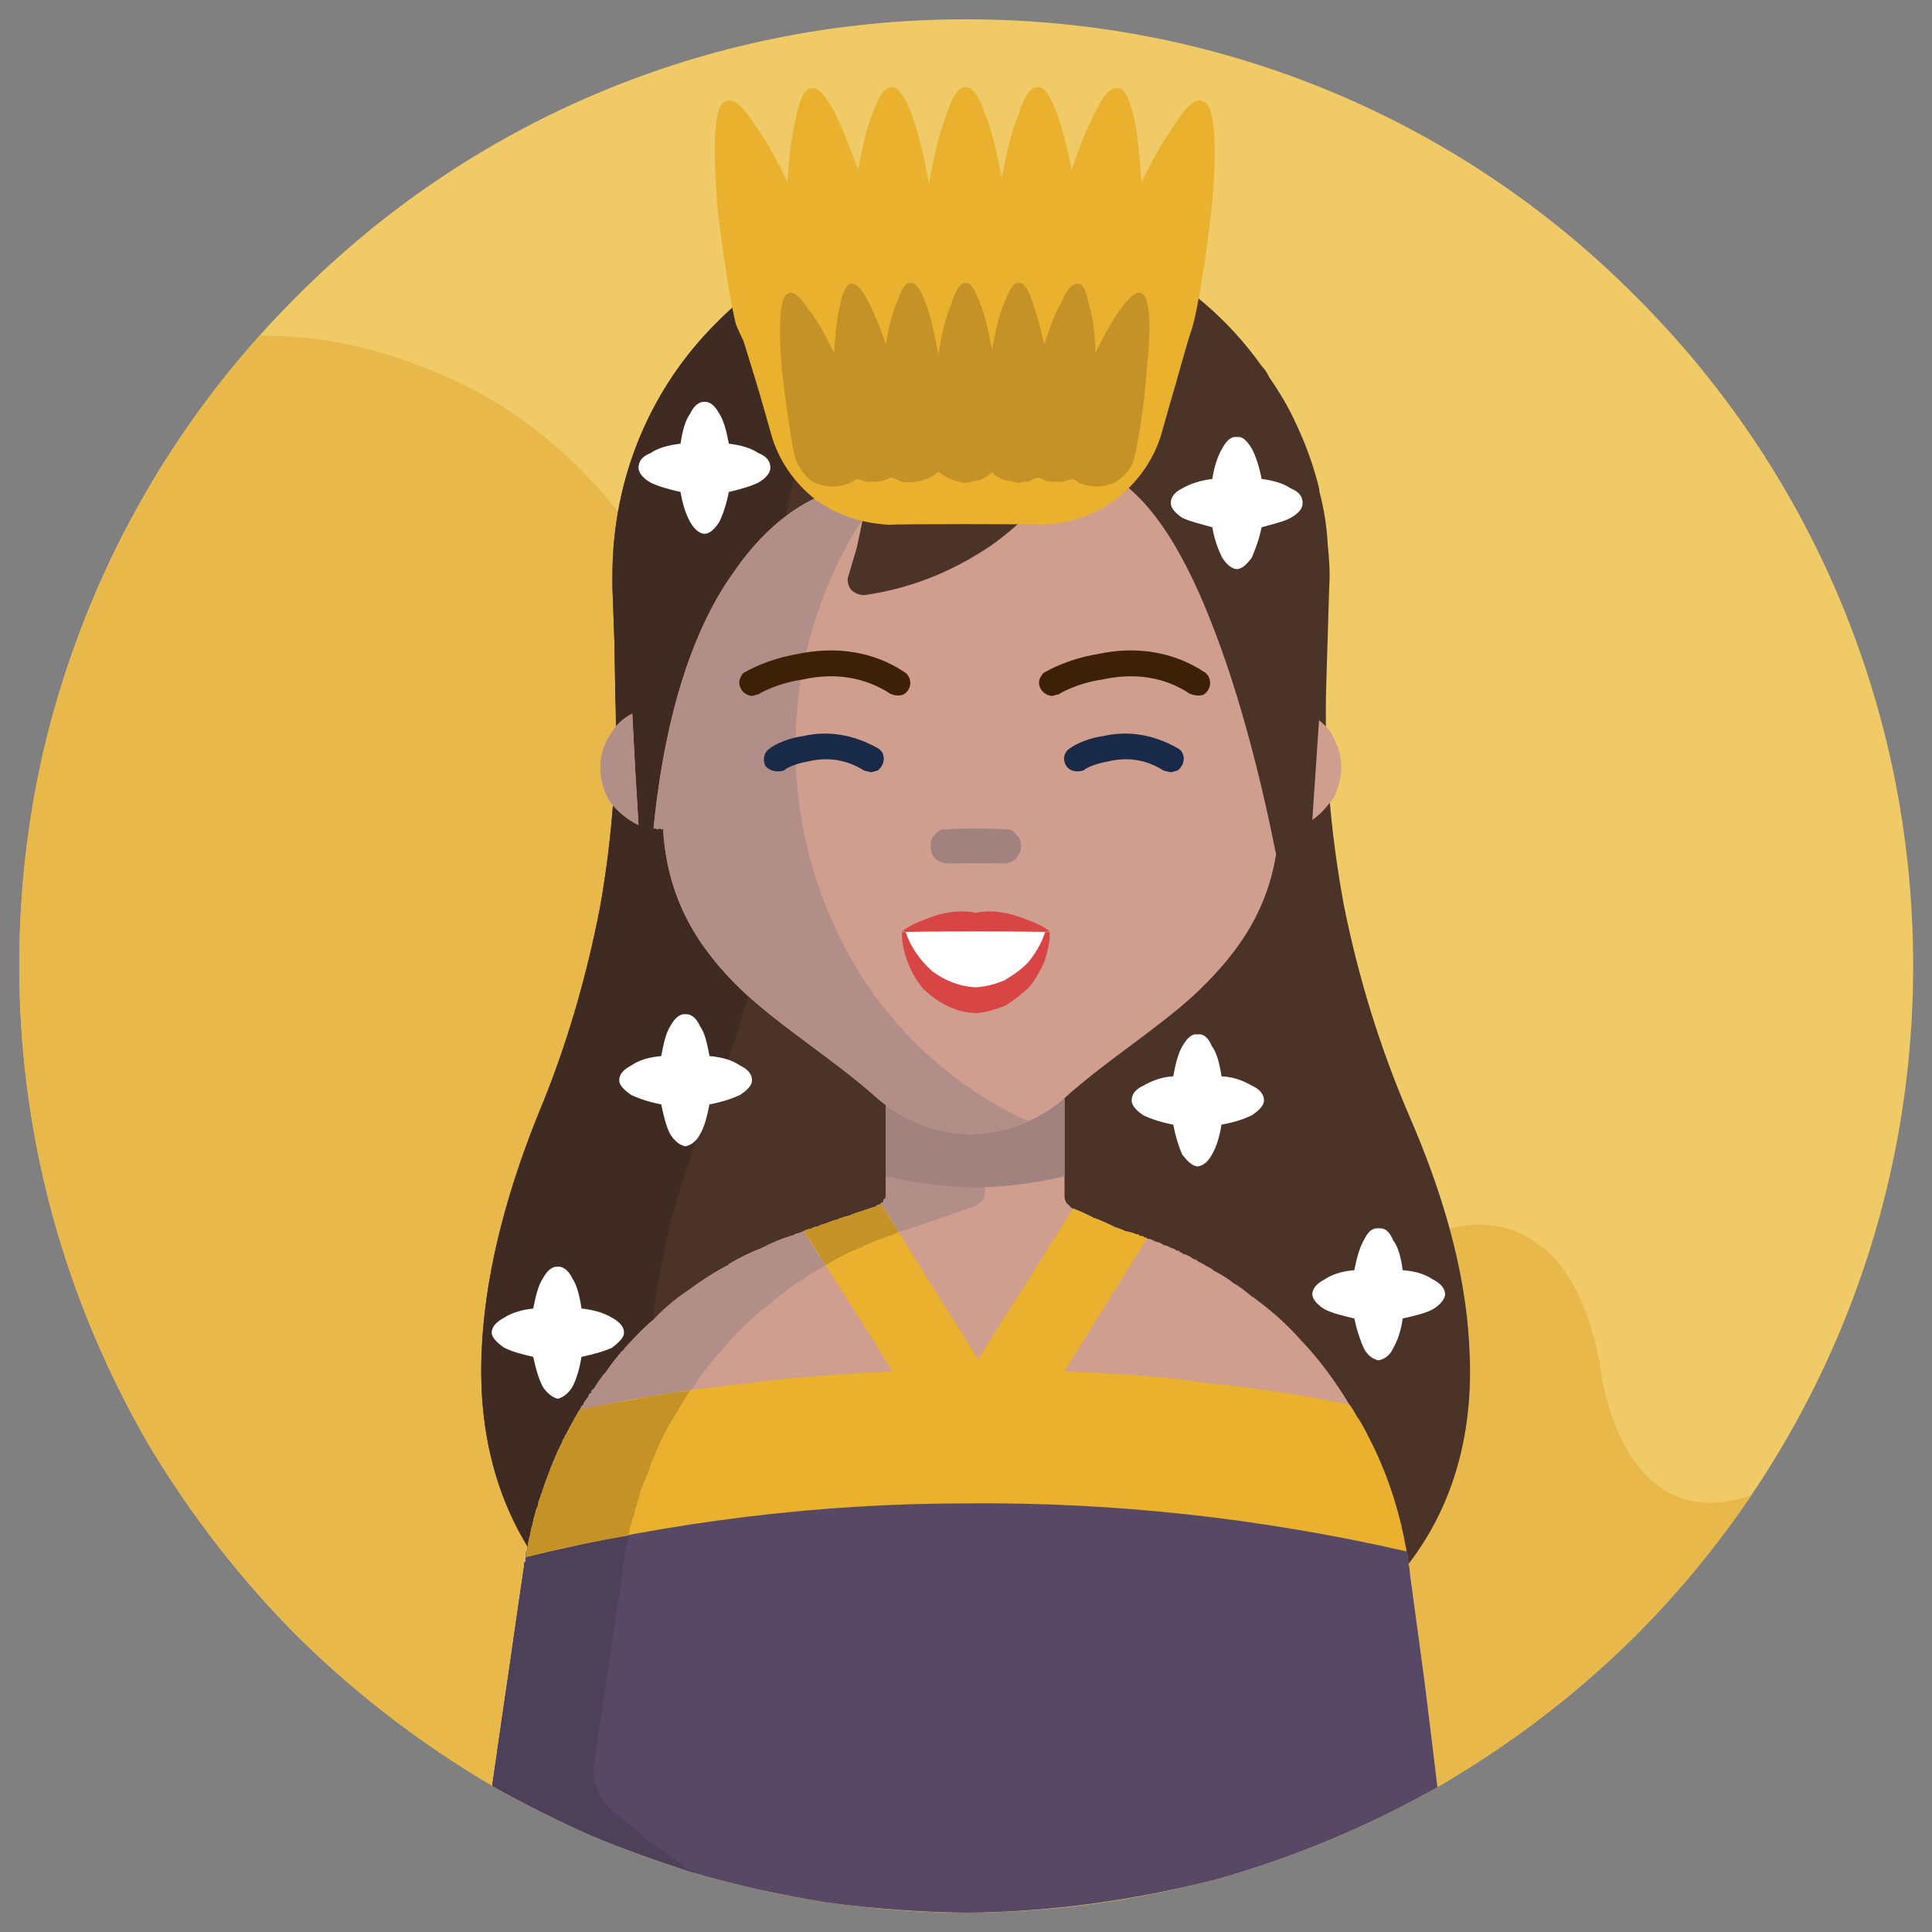 <svg xmlns="http://www.w3.org/2000/svg" version="1.1" xmlns:xlink="http://www.w3.org/1999/xlink" width="100%" height="100%" id="svgWorkerArea" viewBox="0 0 400 400" xmlns:artdraw="https://artdraw.muisca.co" style="background: white;"><rect x="0" y="0" width="400" height="400" fill="#808080" stroke="none"/><defs id="defsdoc"><pattern id="patternBool" x="0" y="0" width="10" height="10" patternUnits="userSpaceOnUse" patternTransform="rotate(35)"><circle cx="5" cy="5" r="4" style="stroke: none;fill: #ff000070;"></circle></pattern></defs><g id="fileImp-500735812" class="cosito"><path id="pathImp-515595012" class="grouped" style="fill:#efca66" d="M396.1 200C396.1 253.967 374.2 302.967 338.7 338.593 303.2 373.867 254.2 395.867 200 396 145.9 395.867 96.9 373.867 61.4 338.593 25.9 302.967 4 253.967 4 200 4 145.767 25.9 96.767 61.4 61.407 96.9 25.667 145.9 3.967 200 4 254.2 3.967 303.2 25.667 338.7 61.407 374.2 96.767 396.1 145.767 396.1 200 396.1 199.867 396.1 199.867 396.1 200"></path><path id="pathImp-528661655" class="grouped" style="fill:#e8b94a" d="M362.6 309.569C345.9 334.267 323.7 354.867 297.6 370.023 283.2 378.167 267.7 384.667 251.4 389.207 234.9 393.367 217.8 395.867 200 396 190.2 395.867 180.7 395.167 171.2 393.891 161.8 392.367 152.5 390.367 143.7 387.762 143.7 387.767 143.8 387.767 143.8 387.904 143.8 387.767 143.7 387.767 143.7 387.762 136.3 385.367 129.2 382.867 122.2 379.926 115.3 376.867 108.4 373.367 101.9 369.747 72.7 352.667 48.3 328.367 30.9 299.364 13.9 270.167 4 236.167 4 200 4 174.767 8.5 150.967 17.3 128.989 25.9 106.767 38.3 86.767 53.7 69.561 62.2 69.267 74.4 70.767 87.5 75.97 100.9 80.967 115.2 89.967 127.9 105.836 130.9 109.267 133.7 113.267 136.5 117.811 139.4 121.967 141.9 126.767 144.4 132.112 144.4 131.967 144.4 131.967 144.4 132.116 144.4 131.967 144.4 131.967 144.4 132.12 145 133.267 145.8 134.467 146.3 135.951 146.9 136.967 147.4 138.267 148 139.937 148 139.767 154.9 153.767 154.9 154.001 154.9 153.767 161.8 167.967 161.8 168.066 161.8 167.967 165.5 175.767 165.5 175.921 165.5 175.767 169.4 183.667 169.4 183.776 169.4 183.667 174.3 193.267 174.3 193.404 174.3 193.267 178.9 202.867 178.9 203.032 178.9 202.867 178.9 202.867 178.9 203.055 178.9 202.867 178.9 202.867 178.9 203.078 178.9 202.867 192.9 210.467 192.9 210.604 192.9 210.467 206.8 217.867 206.8 218.13 206.8 217.867 211.9 220.767 211.9 220.89 211.9 220.767 217 223.367 217 223.65 217 223.367 218.7 224.367 218.7 224.535 218.7 224.367 220.4 225.267 220.4 225.419 220.4 225.267 220.9 225.667 220.9 225.805 220.9 225.667 221.7 225.967 221.7 226.192 221.7 225.967 233.2 232.267 233.2 232.363 233.2 232.267 244.5 238.367 244.5 238.534 244.5 238.367 246.9 239.667 246.9 239.805 246.9 239.667 249.3 240.867 249.3 241.076 249.3 240.867 265.4 249.767 265.4 249.8 265.4 249.767 281.6 258.367 281.6 258.524 281.6 258.367 283.4 259.367 283.4 259.573 283.4 259.367 285.4 260.367 285.4 260.622 285.4 260.367 285.9 260.367 286.4 259.961 287.4 259.267 288.4 258.767 289.2 258.364 290.6 257.467 292.2 256.767 294.1 256.171 295.9 255.367 297.9 254.667 300.1 254.352 305.7 252.867 312.2 253.167 317.7 257.081 323.4 260.667 328.4 268.167 331.1 281.654 331.1 281.367 331.9 290.967 336.4 299.364 340.9 307.367 348.7 314.367 362.6 309.569 362.6 309.367 362.6 309.367 362.6 309.569"></path><path id="pathImp-742408958" class="grouped" style="fill:#4c3328" d="M291.9 231.329C285.7 216.967 281.2 202.267 278.2 187.253 275.4 171.967 274.1 156.467 274.6 141.27 274.6 141.167 274.9 131.267 274.9 131.447 274.9 131.267 275.2 121.467 275.2 121.623 275.4 118.467 275.2 115.667 274.9 112.833 274.7 108.967 274.1 105.267 273.2 101.916 273.1 100.967 272.9 100.267 272.7 99.542 271.6 95.467 270.2 91.767 268.6 88.306 266.9 84.467 264.9 81.167 262.7 77.993 262.4 77.167 261.7 76.267 261.2 75.764 254.4 66.167 245.5 58.667 235.4 53.391 225 47.767 213.4 44.767 201 44.984 180.4 44.767 161.8 53.167 148.4 66.78 134.9 80.167 126.8 98.667 126.8 119.19 126.8 119.467 126.8 119.767 126.8 120.403 126.8 120.667 126.8 121.167 126.8 121.623 126.8 121.467 127.2 132.667 127.2 132.729 127.2 132.667 127.4 143.767 127.4 143.835 127.9 158.467 126.8 173.467 124.2 188.015 121.4 202.367 117.3 216.667 111.5 230.529 105.9 244.367 100.7 261.367 99.8 278.327 98.8 294.967 102.2 311.967 113.4 326.19 113.4 325.967 289.7 325.967 289.7 326.19 301.6 312.167 305.2 295.367 304.2 278.806 303.4 261.867 297.9 245.167 291.9 231.329 291.9 231.167 291.9 231.167 291.9 231.329"></path><path id="pathImp-890651329" class="grouped" style="fill:#402b23" d="M161.7 119.19C161.7 119.467 161.7 119.767 161.7 120.403 161.7 120.667 161.7 121.167 161.8 121.623 161.8 121.467 162 132.667 162 132.729 162 132.667 162.4 143.767 162.4 143.835 162.9 158.467 161.8 173.467 159 188.015 156.4 202.367 152.3 216.667 146.4 230.529 140.8 244.367 135.7 261.367 134.8 278.327 133.9 294.967 137 311.967 148.4 326.19 148.4 325.967 113.4 325.967 113.4 326.19 102.2 311.967 98.8 294.967 99.8 278.327 100.7 261.367 105.9 244.367 111.5 230.529 117.3 216.667 121.4 202.367 124.2 188.015 126.8 173.467 127.9 158.467 127.4 143.835 127.4 143.767 127.2 132.667 127.2 132.729 127.2 132.667 126.8 121.467 126.8 121.623 126.8 121.167 126.8 120.667 126.8 120.403 126.8 119.767 126.8 119.467 126.8 119.19 126.8 98.667 134.9 80.167 148.4 66.78 161.8 53.167 180.4 44.767 201 44.984 204 44.767 207 45.067 209.9 45.511 212.8 45.667 215.7 46.167 218.5 47.06 202.2 50.767 187.9 60.167 177.9 73.012 167.7 85.667 161.7 101.667 161.7 119.19 161.7 118.967 161.7 118.967 161.7 119.19"></path><path id="pathImp-762309264" class="grouped" style="fill:#cf9e8f" d="M200 396C190.2 395.867 180.7 395.167 171.2 393.891 161.8 392.367 152.5 390.367 143.7 387.762 143.7 387.767 143.8 387.767 143.8 387.904 143.8 387.767 143.7 387.767 143.7 387.762 136.3 385.367 129.2 382.867 122.2 379.926 115.3 376.867 108.4 373.367 101.9 369.747 101.9 369.667 105.2 346.867 105.2 347.019 105.2 346.867 108.5 324.167 108.5 324.292 108.5 324.167 108.5 323.867 108.5 324.011 108.5 323.867 108.5 323.667 108.5 323.725 108.8 323.367 108.8 323.267 108.8 323.162 108.8 322.867 108.8 322.667 108.9 322.6 108.9 322.367 108.9 322.367 108.9 322.484 108.9 322.367 108.9 322.267 108.9 322.362 108.9 322.167 108.9 321.867 108.9 321.835 108.9 321.467 108.9 321.367 108.9 321.313 108.9 321.167 109.2 320.967 109.2 321.13 109.2 320.967 109.2 320.867 109.2 320.946 109.2 320.867 109.2 320.867 109.2 320.908 109.2 320.867 109.2 320.867 109.2 320.869 109.2 320.667 109.2 320.667 109.2 320.842 109.2 320.667 109.2 320.667 109.2 320.816 109.2 320.667 109.2 320.367 109.2 320.528 109.3 320.267 109.3 320.167 109.3 320.234 109.3 319.967 109.3 319.967 109.3 320.039 109.3 319.867 109.3 319.767 109.3 319.843 109.3 319.767 109.4 319.367 109.4 319.575 109.4 319.367 109.4 319.267 109.4 319.307 109.4 319.167 109.4 319.167 109.4 319.212 109.4 319.167 109.5 318.867 109.5 319.116 109.5 318.867 109.5 318.867 109.5 318.986 109.5 318.867 109.5 318.767 109.5 318.856 109.5 318.767 109.5 318.767 109.5 318.802 109.5 318.767 109.5 318.467 109.5 318.749 109.5 318.467 109.7 317.967 109.7 318.201 109.7 317.867 109.8 317.667 109.8 317.654 109.8 317.467 109.9 316.967 109.9 317.16 109.9 316.967 110 316.367 110 316.666 110 316.367 110 316.367 110 316.559 110 316.367 110 316.367 110 316.452 110.2 315.867 110.2 315.767 110.3 315.487 110.3 315.367 110.3 315.367 110.3 315.479 110.3 315.367 110.4 314.867 110.4 315.044 110.4 314.867 110.5 314.467 110.5 314.614 110.5 314.467 110.7 313.967 110.7 314.188 110.7 313.867 110.7 313.767 110.7 313.757 110.7 313.667 110.9 313.367 110.9 313.538 110.9 313.367 110.9 313.267 110.9 313.32 110.9 312.867 110.9 312.667 111 312.537 111.3 312.167 111.3 311.867 111.4 311.765 111.4 311.267 111.4 310.967 111.5 310.778 111.8 310.367 111.9 309.867 111.9 309.798 111.9 309.667 111.9 309.367 111.9 309.446 111.9 309.367 112.2 308.867 112.2 309.101 112.2 308.867 112.2 308.867 112.3 308.922 112.3 308.767 112.3 308.667 112.3 308.749 112.3 308.667 112.4 308.367 112.4 308.576 112.4 308.367 112.4 308.367 112.4 308.397 112.5 307.867 112.7 307.667 112.8 307.363 112.9 306.867 113 306.467 113.2 306.329 113.4 305.467 113.7 304.867 113.9 304.277 113.9 303.867 114 303.867 114 303.719 114.3 303.367 114.4 303.167 114.4 303.167 114.4 302.967 114.4 302.767 114.4 302.918 114.4 302.767 114.7 302.467 114.7 302.67 114.7 302.467 114.7 302.467 114.7 302.624 114.7 302.467 114.7 302.467 114.7 302.578 114.7 302.367 114.7 302.367 114.7 302.451 114.8 302.267 114.8 302.267 114.8 302.325 114.8 302.267 114.9 301.867 114.9 302.085 114.9 301.867 114.9 301.767 114.9 301.85 114.9 301.767 114.9 301.767 114.9 301.839 114.9 301.767 114.9 301.767 114.9 301.827 114.9 301.767 114.9 301.767 114.9 301.781 114.9 301.467 114.9 301.467 114.9 301.736 114.9 301.467 114.9 301.367 115.2 301.507 115.2 301.367 115.2 301.267 115.2 301.284 115.3 300.967 115.3 300.867 115.3 301.055 115.3 300.867 115.4 300.867 115.4 300.832 115.4 300.467 115.5 300.367 115.5 300.419 115.5 300.267 115.5 300.267 115.5 300.388 115.7 300.167 115.7 300.167 115.7 300.216 115.7 299.967 115.7 299.967 115.8 300.043 115.8 299.867 115.8 299.867 115.8 299.975 115.8 299.867 115.8 299.767 115.8 299.906 115.8 299.767 115.9 299.667 115.9 299.71 115.9 299.667 116 299.367 116 299.515 116 299.267 116 299.267 116.2 299.232 116.2 298.867 116.2 298.867 116.4 298.953 116.4 298.767 116.4 298.467 116.4 298.673 116.4 298.367 116.5 298.367 116.5 298.317 116.5 297.967 116.7 297.867 116.7 297.961 116.7 297.867 116.9 297.667 116.9 297.869 116.9 297.667 116.9 297.667 116.9 297.777 116.9 297.667 116.9 297.467 116.9 297.712 116.9 297.467 116.9 297.467 116.9 297.647 116.9 297.367 116.9 297.367 116.9 297.479 117 297.267 117 297.167 117 297.253 117 296.967 117.3 296.967 117.3 297.027 117.4 296.667 117.4 296.267 117.8 296.07 117.8 295.867 117.8 295.867 117.8 295.967 117.8 295.867 117.8 295.767 117.9 295.863 117.9 295.767 117.9 295.767 117.9 295.829 117.9 295.767 117.9 295.767 117.9 295.794 117.9 295.767 117.9 295.467 117.9 295.726 117.9 295.467 117.9 295.467 117.9 295.664 117.9 295.467 117.9 295.367 117.9 295.595 117.9 295.367 117.9 295.367 117.9 295.526 117.9 295.367 117.9 295.367 118.2 295.385 118.2 295.167 118.2 295.167 118.2 295.243 118.2 294.967 118.2 294.967 118.2 295.22 118.2 294.967 118.2 294.967 118.2 295.197 118.2 294.967 118.2 294.967 118.2 295.174 118.2 294.967 118.3 294.967 118.3 295.151 118.3 294.967 118.3 294.867 118.3 295.067 118.3 294.867 118.3 294.767 118.3 294.983 118.4 294.767 118.4 294.667 118.5 294.684 118.5 294.367 118.5 294.367 118.7 294.385 118.7 294.167 118.8 293.967 118.8 294.046 118.9 293.767 118.9 293.767 119 293.712 119 293.667 119 293.367 119 293.631 119 293.367 119 293.367 119 293.551 119 293.367 119.2 293.367 119.2 293.478 119.2 293.367 119.2 293.367 119.2 293.406 119.4 292.867 119.7 292.367 120 291.928 120.3 291.367 120.4 290.967 120.8 290.833 120.9 290.367 120.9 290.367 121 290.286 121.2 289.867 121.3 289.867 121.4 289.746 121.5 289.367 121.7 289.367 121.8 289.225 121.9 288.767 122 288.467 122.4 288.414 122.4 287.967 122.5 287.767 122.9 287.61 123.7 286.367 124.4 285.167 125.4 284.131 126.4 282.667 127.4 281.367 128.4 280.252 128.5 279.867 128.8 279.767 128.9 279.709 129.5 278.867 130.2 278.267 130.7 277.736 131.8 276.467 132.8 275.367 133.9 274.568 134.3 273.967 134.7 273.667 135.2 273.339 137.4 270.967 139.9 268.867 142.5 267.142 145.2 265.167 147.9 263.367 150.9 261.84 150.9 261.767 150.9 261.767 150.9 261.832 150.9 261.667 150.9 261.667 150.9 261.743 150.9 261.667 151 261.667 151 261.648 153.2 260.367 155.4 259.267 157.7 258.395 159.9 257.267 162 256.367 164.4 255.699 164.4 255.467 165.4 255.267 165.4 255.328 165.4 255.267 166.4 254.867 166.4 254.957 166.4 254.867 166.4 254.867 166.4 254.957 166.4 254.867 167.2 254.467 167.2 254.719 167.2 254.467 167.9 254.267 167.9 254.482 167.9 254.267 167.9 254.267 167.9 254.482 167.9 254.267 167.9 254.267 167.9 254.474 167.9 254.267 167.9 254.267 167.9 254.474 167.9 254.267 169.4 253.767 169.4 253.938 169.4 253.767 170.9 253.267 170.9 253.402 170.9 253.267 173.3 252.367 173.3 252.591 173.3 252.367 175.7 251.667 175.7 251.779 175.7 251.667 178.5 250.667 178.5 250.788 178.5 250.667 181.4 249.767 181.4 249.796 181.4 249.767 181.4 249.767 181.4 249.792 181.5 249.467 181.7 249.467 181.7 249.697 181.7 249.467 181.8 249.367 181.8 249.639 181.8 249.367 181.9 249.367 181.9 249.582 182 249.367 182 249.367 182.2 249.459 182.2 249.367 182.2 249.367 182.2 249.449 182.2 249.367 182.2 249.367 182.2 249.444 182.2 249.367 182.2 249.367 182.2 249.417 182.2 249.367 182.2 249.167 182.2 249.391 182.2 249.167 182.4 249.167 182.4 249.349 182.4 249.167 182.4 249.167 182.4 249.306 182.4 249.167 182.4 248.967 182.4 249.161 182.5 248.967 182.5 248.867 182.5 249.107 182.5 248.867 182.5 248.867 182.5 249.046 182.8 248.867 182.8 248.867 182.9 248.878 182.9 248.667 182.9 248.667 182.9 248.801 182.9 248.667 182.9 248.667 182.9 248.724 182.9 248.367 183 248.267 183 248.303 183.3 248.167 183.3 247.967 183.3 248.096 183.3 247.867 183.4 247.867 183.4 247.992 183.4 247.867 183.4 247.767 183.4 247.881 183.4 247.667 183.4 247.667 183.4 247.655 183.4 247.367 183.4 247.367 183.4 247.422 183.4 247.267 183.4 247.267 183.4 247.306 183.4 247.167 183.4 247.167 183.4 247.185 183.4 247.167 183.4 247.167 183.4 247.177 183.4 246.867 183.4 246.867 183.4 247.062 183.4 246.867 183.4 246.867 183.4 246.947 183.4 246.867 183.4 217.867 183.4 218.13 183.4 217.867 220.4 217.867 220.4 218.13 220.4 217.867 220.4 247.267 220.4 247.43 220.4 247.867 220.4 248.367 220.8 249.053 221.2 249.367 221.5 249.867 222 250.164 222 249.867 222 250.167 222 250.187 222 250.167 222.2 250.167 222.2 250.21 222.2 250.167 226.4 251.967 226.4 252.181 226.4 251.967 230.9 253.967 230.9 254.153 230.9 253.967 233 254.867 233 254.899 233 254.867 235.3 255.367 235.3 255.646 235.5 255.467 235.7 255.467 235.8 255.815 235.9 255.767 236.2 255.867 236.3 255.99 236.5 255.867 236.7 255.867 236.9 256.224 237.3 256.167 237.4 256.267 237.5 256.465 238.2 256.467 238.7 256.767 239.3 257.096 239.9 257.167 240.4 257.367 240.9 257.767 241.4 257.867 241.8 257.967 242.4 258.353 242.7 258.367 243.3 258.667 243.7 258.969 243.9 258.867 244.2 258.867 244.3 259.287 244.5 259.267 244.8 259.367 244.9 259.612 245.8 259.767 246.4 260.167 247.2 260.729 247.3 260.667 247.5 260.667 247.7 260.951 247.8 260.867 247.9 260.867 248 261.174 248.5 261.367 249.3 261.767 249.8 262.137 250.3 262.367 250.9 262.667 251.4 263.134 252.8 263.867 254.2 264.667 255.4 265.684 256.7 266.367 257.9 267.367 259.2 268.447 259.9 268.767 260.4 269.367 261.2 269.895 263.9 271.967 266.7 274.467 269.2 277.324 273.1 281.367 276.4 285.867 279.4 290.835 279.9 291.467 280.4 292.367 280.9 293.262 281.7 294.267 282.2 295.367 282.9 296.608 282.9 296.767 283.1 296.967 283.2 297.48 283.4 297.867 283.7 298.367 284.1 299.156 284.2 298.867 284.2 299.167 284.2 299.191 284.2 299.167 284.2 299.167 284.2 299.233 284.2 299.267 284.2 299.367 284.4 299.731 284.4 299.767 284.6 299.867 284.6 300.236 284.7 300.367 284.9 300.867 285.1 301.323 285.2 301.367 285.4 301.867 285.4 302.309 285.7 302.467 285.9 302.867 285.9 303.306 286.1 303.367 286.1 303.667 286.2 304.08 286.4 304.267 286.4 304.367 286.7 304.86 286.7 305.267 287.1 305.767 287.2 306.436 287.4 306.867 287.6 307.367 287.7 308.022 288.4 309.967 289.1 312.167 289.7 314.553 289.7 314.367 289.7 314.467 289.7 314.646 289.9 314.967 290.1 315.367 290.2 316.085 290.2 315.867 290.2 315.967 290.2 316.268 290.2 315.967 290.2 316.767 290.2 316.858 290.4 316.867 290.4 317.167 290.4 317.455 290.6 317.867 290.7 318.467 290.7 319.321 290.9 319.767 291.1 320.367 291.2 321.199 291.4 321.367 291.4 321.867 291.4 322.417 291.4 322.667 291.6 323.167 291.6 323.642 291.7 324.167 291.9 324.867 291.9 325.854 291.9 325.767 294.9 347.867 294.9 347.939 294.9 347.867 297.6 369.867 297.6 370.023 283.2 378.167 267.7 384.667 251.4 389.207 234.9 393.367 217.8 395.867 200 396 200 395.867 200 395.867 200 396"></path><path id="pathImp-836053483" class="grouped" style="fill:#b18f88" d="M203.9 218.13C203.9 217.867 203.9 246.867 203.9 246.948 203.9 247.367 203.8 247.967 203.4 248.695 202.9 248.967 202.4 249.367 201.8 249.789 201.8 249.767 201.8 249.767 201.8 249.792 201.8 249.767 201.8 249.767 201.8 249.796 201.8 249.767 198.9 250.667 198.9 250.788 198.9 250.667 196.2 251.667 196.2 251.779 196.2 251.667 193.9 252.367 193.9 252.591 193.9 252.367 191.4 253.267 191.4 253.402 191.4 253.267 189.9 253.767 189.9 253.938 189.9 253.767 188.4 254.267 188.4 254.474 188.4 254.267 188.4 254.267 188.4 254.478 188.4 254.267 188.4 254.267 188.4 254.482 188.4 254.267 188.4 254.267 188.4 254.482 188.4 254.267 187.2 254.667 187.2 254.869 187.2 254.667 186 254.967 186 255.255 186 254.967 185.4 255.367 185.4 255.477 185.4 255.367 184.8 255.467 184.8 255.699 182.4 256.367 180.3 257.267 177.9 258.395 175.8 259.267 173.5 260.367 171.4 261.648 171.4 261.667 171.4 261.667 171.4 261.743 171.4 261.667 171.2 261.767 171.2 261.832 171.2 261.767 171.2 261.767 171.2 261.84 171.2 261.767 171 261.767 171 261.909 171 261.767 170.9 261.867 170.9 261.985 166.9 264.267 162.9 266.867 159.4 269.948 155.5 272.867 151.9 276.367 148.9 280.253 148.8 280.267 148.5 280.367 148.4 280.796 146.4 282.867 144.8 285.167 143.3 287.611 143.3 287.367 143 287.667 143 287.771 143 287.767 142.9 287.767 142.9 287.932 142.9 287.967 142.8 288.267 142.5 288.607 142.4 288.667 142.2 288.867 142 289.287 141.8 289.467 141.5 289.967 141.3 290.658 141.2 290.767 140.9 290.967 140.8 291.34 140.7 291.367 140.4 291.667 140.4 292.028 140 292.367 139.7 292.867 139.4 293.598 139.4 293.767 139.2 293.967 138.9 294.498 138.8 294.667 138.7 294.867 138.5 295.405 137.9 296.267 137.4 297.267 136.9 298.452 136.9 298.367 136.9 298.467 136.7 298.842 136.7 298.867 136.5 298.867 136.5 299.233 136.5 299.167 136.5 299.167 136.5 299.233 136.4 299.267 136.4 299.367 136.3 299.589 136.3 299.667 136.3 299.667 136.2 299.945 136.2 299.767 136.2 299.767 136.2 299.952 136.2 299.867 136.2 299.867 136.2 300.063 136 300.267 135.9 300.467 135.8 300.949 135.7 300.967 135.5 301.367 135.4 301.729 135.4 301.467 135.4 301.467 135.4 301.763 135.4 301.467 135.4 301.767 135.4 301.798 135.3 301.867 135.2 302.267 134.9 302.594 134.9 302.767 134.8 302.967 134.7 303.474 134.7 303.367 134.4 303.467 134.4 303.876 134.4 303.867 134.4 303.967 134.4 304.278 133.9 305.467 133.3 306.867 132.8 308.397 132.7 308.767 132.4 309.367 132.3 310.09 132.3 309.867 132.2 310.267 132.2 310.388 132.2 310.367 131.9 310.767 131.9 311.072 131.9 311.167 131.8 311.367 131.8 311.766 131.5 311.967 131.4 312.367 131.4 312.976 131.4 312.867 131.4 312.967 131.3 313.366 131.3 313.367 131.3 313.367 131.3 313.757 130.9 314.167 130.9 314.767 130.7 315.479 130.7 315.367 130.7 315.367 130.7 315.487 130.7 315.367 130.5 315.767 130.5 315.816 130.5 315.867 130.5 315.867 130.5 316.145 130.5 316.267 130.4 316.367 130.4 316.628 130.4 316.667 130.3 316.867 130.3 317.11 130.3 317.167 130.3 317.267 130.2 317.501 130.2 317.467 130.2 317.667 130.2 317.891 130.2 317.767 130.2 317.767 130.2 317.892 130.2 317.767 130.2 317.767 130.2 317.899 130.2 317.767 129.9 318.767 129.9 318.871 129.9 319.167 129.8 319.367 129.8 319.843 129.5 320.367 129.4 321.167 129.3 322.055 129.3 322.267 129.2 322.667 129.2 323.167 129.2 323.367 128.9 323.867 128.9 324.29 128.9 324.167 128.9 325.167 128.9 325.239 128.9 325.167 128.8 325.967 128.8 326.189 128.8 325.967 125.9 345.367 125.9 345.632 125.9 345.367 123 364.867 123 365.075 122.9 365.367 122.9 365.967 122.9 366.74 122.9 367.167 122.9 367.767 123 368.382 123 368.367 123 368.667 123.3 368.943 123.3 368.967 123.3 369.167 123.4 369.492 123.4 369.667 123.4 369.967 123.7 370.587 123.8 370.467 123.8 370.867 123.9 371.113 124 371.167 124 371.367 124.2 371.628 124.3 371.867 124.5 372.167 124.7 372.616 124.8 372.667 124.9 372.867 125 373.088 125.2 372.967 125.2 373.167 125.4 373.543 125.5 373.467 125.8 373.867 125.9 374.194 126.2 374.267 126.4 374.467 126.7 374.798 126.7 374.667 126.7 374.667 126.7 374.815 126.7 374.667 126.7 374.767 126.7 374.837 129.3 376.867 131.8 378.967 134.4 381.257 137 383.167 139.9 384.967 142.5 387.125 142.5 386.967 143 387.367 143 387.446 143.3 387.367 143.4 387.467 143.7 387.76 136.3 385.367 129.2 382.867 122.2 379.924 115.3 376.867 108.4 373.367 101.9 369.745 101.9 369.667 105.2 346.867 105.2 347.018 105.2 346.867 108.5 324.167 108.5 324.29 108.5 324.167 108.5 323.867 108.5 324.01 108.5 323.867 108.5 323.667 108.5 323.724 108.5 323.467 108.8 323.367 108.8 323.447 108.8 323.267 108.8 323.167 108.8 323.165 108.8 322.967 108.8 322.767 108.8 322.881 108.8 322.767 108.9 322.367 108.9 322.598 108.9 322.367 108.9 322.367 108.9 322.483 108.9 322.367 108.9 322.267 108.9 322.361 108.9 322.167 108.9 321.867 108.9 321.833 108.9 321.467 108.9 321.367 108.9 321.312 108.9 321.167 109.2 320.967 109.2 321.128 109.2 320.967 109.2 320.867 109.2 320.944 109.2 320.867 109.2 320.867 109.2 320.906 109.2 320.867 109.2 320.867 109.2 320.868 109.2 320.667 109.2 320.667 109.2 320.841 109.2 320.667 109.2 320.667 109.2 320.814 109.2 320.667 109.2 320.367 109.2 320.527 109.2 320.367 109.3 320.167 109.3 320.24 109.3 320.167 109.3 319.867 109.3 320.041 109.3 319.867 109.3 319.767 109.3 319.842 109.4 319.667 109.4 319.367 109.4 319.574 109.4 319.367 109.4 319.267 109.4 319.306 109.4 319.167 109.4 319.167 109.4 319.21 109.4 319.167 109.5 318.867 109.5 319.114 109.5 318.867 109.5 318.867 109.5 318.931 109.5 318.767 109.5 318.767 109.5 318.747 109.5 318.467 109.7 317.967 109.7 318.2 109.7 317.867 109.8 317.667 109.8 317.652 109.8 317.467 109.9 316.967 109.9 317.158 109.9 316.967 110 316.367 110 316.664 110 316.367 110 316.367 110 316.557 110 316.367 110 316.367 110 316.45 110.2 315.867 110.2 315.767 110.3 315.485 110.3 315.367 110.3 315.367 110.3 315.478 110.3 315.367 110.4 314.867 110.4 315.042 110.4 314.867 110.5 314.467 110.5 314.613 110.5 314.467 110.7 313.967 110.7 314.184 110.7 313.967 110.7 313.667 110.7 313.755 110.7 313.667 110.9 313.367 110.9 313.537 110.9 313.367 110.9 313.267 110.9 313.319 110.9 312.867 110.9 312.667 111 312.536 111.3 312.167 111.3 311.867 111.4 311.764 111.4 311.267 111.4 310.967 111.5 310.777 111.8 310.367 111.9 309.867 111.9 309.796 111.9 309.667 111.9 309.367 111.9 309.445 111.9 309.367 112.2 308.867 112.2 309.099 112.2 308.867 112.2 308.867 112.3 308.92 112.3 308.767 112.3 308.667 112.3 308.747 112.3 308.467 112.3 308.467 112.4 308.571 112.4 308.367 112.4 308.267 112.4 308.395 112.4 308.167 112.5 307.867 112.5 308.05 112.5 307.867 112.7 307.667 112.7 307.706 112.7 307.367 112.8 306.967 112.9 307.017 112.9 306.667 113 306.367 113.2 306.328 113.4 305.467 113.7 304.867 113.9 304.276 114 303.867 114 303.467 114.3 303.426 114.4 302.967 114.4 302.667 114.7 302.45 114.8 302.267 114.8 302.267 114.8 302.324 114.8 302.267 114.9 301.867 114.9 302.083 114.9 301.867 114.9 301.767 114.9 301.849 114.9 301.767 114.9 301.767 114.9 301.837 114.9 301.767 114.9 301.767 114.9 301.826 114.9 301.767 115.2 301.267 115.2 301.328 115.3 300.967 115.3 300.867 115.4 300.831 115.4 300.467 115.5 300.367 115.7 300.387 115.7 300.167 115.7 300.167 115.7 300.214 115.7 299.967 115.8 299.867 115.8 300.042 115.8 299.867 115.8 299.867 115.8 299.973 115.8 299.867 115.8 299.767 115.8 299.904 115.8 299.767 115.9 299.667 115.9 299.709 115.9 299.667 116 299.367 116 299.514 116 299.267 116 299.267 116.2 299.231 116.2 299.167 116.2 299.167 116.2 299.231 116.2 298.867 116.2 298.867 116.4 298.948 116.4 298.767 116.4 298.467 116.4 298.671 116.4 298.367 116.5 298.367 116.5 298.315 116.5 297.967 116.7 297.867 116.7 297.959 116.7 297.867 116.9 297.667 116.9 297.868 116.9 297.667 116.9 297.667 116.9 297.776 116.9 297.667 116.9 297.667 116.9 297.757 116.9 297.667 116.9 297.467 116.9 297.738 116.9 297.467 116.9 297.467 116.9 297.692 116.9 297.467 116.9 297.467 116.9 297.646 116.9 297.367 116.9 297.367 116.9 297.477 117 297.267 117 297.167 117 297.251 117 296.967 117.3 296.967 117.3 297.025 117.4 296.667 117.4 296.267 117.8 296.068 117.8 295.867 117.8 295.867 117.8 295.965 117.8 295.867 117.8 295.767 117.9 295.862 117.9 295.767 117.9 295.767 117.9 295.762 117.9 295.467 117.9 295.467 117.9 295.663 117.9 295.467 117.9 295.367 117.9 295.594 117.9 295.367 117.9 295.367 117.9 295.525 117.9 295.367 117.9 295.367 118.2 295.383 118.2 295.167 118.2 295.167 118.2 295.241 118.2 294.967 118.2 294.967 118.2 295.219 118.2 294.967 118.2 294.967 118.2 295.196 118.2 294.967 118.2 294.967 118.2 295.173 118.2 294.967 118.3 294.967 118.3 295.15 118.3 294.967 118.3 294.867 118.3 295.065 118.3 294.867 118.3 294.767 118.3 294.981 118.4 294.767 118.4 294.667 118.5 294.683 118.5 294.367 118.5 294.367 118.7 294.384 118.7 294.167 118.8 293.967 118.8 294.044 118.9 293.767 118.9 293.767 119 293.71 119 293.667 119 293.367 119 293.63 119 293.367 119 293.367 119 293.55 119 293.367 119.2 293.367 119.2 293.477 119.2 293.367 119.2 293.367 119.2 293.404 119.4 292.867 119.7 292.367 120 291.926 120.3 291.367 120.4 290.967 120.8 290.832 120.9 290.367 120.9 290.367 121 290.285 121.2 289.867 121.3 289.867 121.4 289.744 121.5 289.367 121.7 289.367 121.8 289.224 121.9 288.767 122 288.467 122.4 288.413 122.4 287.967 122.5 287.767 122.9 287.608 123.7 286.367 124.4 285.167 125.4 284.129 126.3 282.867 127 281.767 127.9 280.794 127.9 280.667 128.4 280.167 128.4 280.251 128.5 279.867 128.8 279.767 128.9 279.707 130 278.267 131.4 276.867 132.5 275.818 133.4 274.867 134.3 273.967 135.2 273.338 137.4 270.967 139.9 268.867 142.5 267.14 145.2 265.167 147.9 263.367 150.9 261.838 150.9 261.767 150.9 261.767 150.9 261.83 150.9 261.667 150.9 261.667 150.9 261.741 150.9 261.667 151 261.667 151 261.647 153.2 260.367 155.4 259.267 157.7 258.394 159.9 257.267 162 256.367 164.4 255.698 164.4 255.467 165.4 255.267 165.4 255.327 165.4 255.267 166.4 254.867 166.4 254.955 166.4 254.867 166.4 254.867 166.4 254.955 166.4 254.867 167.2 254.467 167.2 254.718 167.2 254.467 167.9 254.267 167.9 254.48 167.9 254.267 167.9 254.267 167.9 254.48 167.9 254.267 167.9 254.267 167.9 254.477 167.9 254.267 167.9 254.267 167.9 254.473 167.9 254.267 169.4 253.767 169.4 253.937 169.4 253.767 170.9 253.267 170.9 253.401 170.9 253.267 173.3 252.367 173.3 252.589 173.3 252.367 175.7 251.667 175.7 251.778 175.7 251.667 178.5 250.667 178.5 250.786 178.5 250.667 181.4 249.767 181.4 249.795 181.4 249.767 181.4 249.767 181.4 249.791 181.5 249.467 181.7 249.467 181.7 249.695 181.7 249.467 181.8 249.367 181.8 249.638 181.8 249.367 181.9 249.367 181.9 249.58 182 249.367 182 249.367 182.2 249.458 182.2 249.367 182.2 249.367 182.2 249.447 182.2 249.367 182.2 249.367 182.2 249.442 182.2 249.367 182.2 249.367 182.2 249.416 182.2 249.367 182.2 249.167 182.2 249.389 182.2 249.167 182.4 249.167 182.4 249.347 182.4 249.167 182.4 249.167 182.4 249.305 182.4 248.967 182.4 248.967 182.4 249.159 182.5 248.967 182.5 248.867 182.5 249.105 182.5 248.867 182.5 248.867 182.5 249.045 182.8 248.867 182.8 248.867 182.9 248.876 182.9 248.667 182.9 248.667 182.9 248.799 182.9 248.667 182.9 248.667 182.9 248.723 182.9 248.367 183 248.267 183 248.301 183.3 248.167 183.3 248.167 183.3 248.198 183.3 247.967 183.3 247.967 183.3 248.094 183.3 247.867 183.3 247.867 183.4 247.987 183.4 247.767 183.4 247.767 183.4 247.88 183.4 247.667 183.4 247.667 183.4 247.653 183.4 247.367 183.4 247.367 183.4 247.421 183.4 247.267 183.4 247.267 183.4 247.305 183.4 247.267 183.4 247.167 183.4 247.183 183.4 247.167 183.4 247.167 183.4 247.176 183.4 246.867 183.4 246.867 183.4 247.061 183.4 246.867 183.4 246.867 183.4 246.946 183.4 246.867 183.4 217.867 183.4 218.13 183.4 217.867 203.9 217.867 203.9 218.13 203.9 217.867 203.9 217.867 203.9 218.13"></path><path id="pathImp-80435396" class="grouped" style="fill:#a0827f" d="M220.4 243.503C214.3 244.967 208 245.767 201.9 245.87 195.8 245.767 189.7 244.967 183.4 243.503 183.4 243.367 183.4 223.367 183.4 223.65 183.4 223.367 220.4 223.367 220.4 223.65 220.4 223.367 220.4 243.367 220.4 243.503 220.4 243.367 220.4 243.367 220.4 243.503"></path><path id="pathImp-888193027" class="grouped" style="fill:#cf9e8f" d="M227.5 97.363C226 96.467 224.4 96.467 222.9 97.147 221.4 97.467 219.9 98.467 218.9 99.804 216.3 102.967 211.8 108.267 205.2 112.935 198.5 117.467 189.9 121.667 179 123.204 177.9 123.267 176.9 122.767 176.2 122.095 175.5 121.167 175.3 119.967 175.7 119.095 176.3 116.967 176.9 115.167 177.4 113.342 177.9 110.967 178.4 108.767 178.8 106.666 178.9 104.767 178.2 103.267 176.9 102.469 175.8 101.467 174 100.967 172.5 101.704 167.2 103.267 159.2 107.767 151.9 118.478 144.5 128.767 137.9 145.467 135.3 171.625 135.5 171.467 135.8 171.467 136.2 171.731 136.4 171.467 136.7 171.467 137 171.772 137 171.467 137 171.467 137 171.768 137.3 171.467 137.3 171.467 137.3 171.765 138.2 186.467 144.7 196.367 153.3 204.755 161.9 212.867 172.7 219.367 181.7 227.437 187.3 232.267 194 234.667 201 234.798 207.8 234.667 214.8 232.267 220.3 227.437 228.8 219.767 238.7 213.667 247 206.224 255.4 198.367 262.1 189.667 264.2 176.907 261.2 161.767 256.7 143.767 250.7 128.632 244.7 113.267 236.9 100.767 227.5 97.363 227.5 97.267 227.5 97.267 227.5 97.363"></path><path id="pathImp-923987997" class="grouped" style="fill:#f49f7a" d="M124.3 158.986C124.3 161.467 125 163.967 126.4 166.173 127.9 167.967 129.9 169.767 132.2 170.801 132.2 170.667 131.5 159.167 131.5 159.273 131.5 159.167 130.9 147.667 130.9 147.745 128.9 148.767 127.3 150.267 126.2 152.357 124.9 154.267 124.3 156.467 124.3 158.986 124.3 158.967 124.3 158.967 124.3 158.986"></path><path id="pathImp-708312717" class="grouped" style="fill:#cf9e8f" d="M273.1 149.126C273.1 148.967 272.4 159.267 272.4 159.443 272.4 159.267 271.7 169.667 271.7 169.761 273.6 168.467 274.9 166.767 276.1 165.222 277.1 163.267 277.7 160.967 277.7 158.986 277.7 156.767 277.2 154.967 276.4 153.447 275.7 151.467 274.4 150.167 273.1 149.126 273.1 148.967 273.1 148.967 273.1 149.126"></path><path id="pathImp-825666372" class="grouped" style="fill:#b18f88" d="M213 232.153C207.9 234.367 202.4 235.267 196.9 234.504 191.4 233.667 186.3 231.267 181.7 227.44 172.7 219.367 161.9 212.867 153.3 204.756 144.7 196.367 138.2 186.467 137.3 171.767 137.3 171.467 137.3 171.467 137 171.771 137 171.467 137 171.467 137 171.774 136.7 171.467 136.4 171.467 136.2 171.735 135.8 171.467 135.5 171.467 135.3 171.629 137.9 145.467 144.5 128.767 151.9 118.482 159.2 107.767 167.2 103.467 172.5 101.707 174 100.967 175.8 101.467 176.9 102.472 178.2 103.267 178.9 104.767 178.8 106.668 178.8 106.467 178.7 106.767 178.7 107.028 178.7 106.967 178.7 107.167 178.7 107.382 174.3 113.967 170.9 121.467 168.4 129.608 165.9 137.467 164.7 145.967 164.7 154.991 164.7 172.267 169.8 188.467 178.3 202.015 186.8 215.267 198.9 225.867 213 232.153 213 231.967 213 231.967 213 232.153M124.3 158.986C124.3 161.467 125 163.967 126.4 166.173 127.9 167.967 129.9 169.767 132.2 170.801 132.2 170.667 131.5 159.167 131.5 159.273 131.5 159.167 130.9 147.667 130.9 147.745 128.9 148.767 127.3 150.267 126.2 152.357 124.9 154.267 124.3 156.467 124.3 158.986 124.3 158.967 124.3 158.967 124.3 158.986"></path><path id="pathImp-339038037" class="grouped" style="fill:#3d2107" d="M155.8 144.104C153.7 143.967 152.4 141.767 153.4 140.085 153.7 139.467 154 139.167 154.4 139.082 154.5 138.967 158.9 136.467 165 135.427 173.3 133.667 181 134.967 187.3 139.172 188.9 140.267 188.9 142.767 187 143.808 186 144.167 185.2 143.967 184.4 143.676 179.2 140.267 173 139.167 166.2 140.688 160.8 141.467 157 143.667 157 143.766 156.7 143.767 156.2 143.967 155.8 144.104 155.8 143.967 155.8 143.967 155.8 144.104M217.9 144.104C215.8 143.967 214.4 141.767 215.5 140.085 215.8 139.467 216.2 139.167 216.5 139.082 216.7 138.967 220.9 136.467 227.2 135.427 235.4 133.667 243 134.967 249.4 139.172 251 140.267 250.9 142.767 249.2 143.808 248.4 144.167 247.3 143.967 246.4 143.676 241.3 140.267 235.2 139.167 228.2 140.688 222.9 141.467 219.2 143.667 219.2 143.766 218.8 143.767 218.4 143.967 217.9 144.104 217.9 143.967 217.9 143.967 217.9 144.104"></path><path id="pathImp-847117705" class="grouped" style="fill:#a0827f" d="M208 178.815C208 178.667 195.9 178.667 195.9 178.815 195.2 178.667 194.3 178.267 193.7 177.869 193 177.167 192.7 176.267 192.7 175.586 192.7 175.467 192.7 174.767 192.7 175.001 192.7 173.967 193 173.167 193.7 172.718 194.3 171.967 195.2 171.467 195.9 171.772 195.9 171.467 208 171.467 208 171.772 208.9 171.467 209.8 171.967 210.3 172.718 210.9 173.167 211.4 173.967 211.4 175.001 211.4 174.767 211.4 175.467 211.4 175.586 211.4 176.267 210.9 176.967 210.3 177.869 209.8 178.267 208.9 178.667 208 178.815 208 178.667 208 178.667 208 178.815"></path><path id="pathImp-994183592" class="grouped" style="fill:#192a48" d="M180.3 159.893C179.9 159.767 179.4 159.667 178.9 159.539 175.3 157.267 171.4 156.667 167.3 157.653 164.3 158.167 162.4 159.267 162.4 159.485 161 159.967 159.4 159.667 158.5 158.629 157.8 157.267 158.2 155.667 159.4 154.947 159.5 154.767 162.2 152.967 166.3 152.401 171.5 151.167 176.9 152.167 181.7 154.886 183.4 155.767 183.4 158.267 181.7 159.527 181.3 159.667 180.8 159.767 180.3 159.893 180.3 159.767 180.3 159.767 180.3 159.893M242.4 159.893C241.9 159.767 241.5 159.667 240.9 159.539 237.4 157.267 233.4 156.667 229.4 157.653 226.4 158.167 224.4 159.267 224.4 159.485 223 159.967 221.5 159.667 220.8 158.629 219.9 157.267 220.3 155.667 221.5 154.947 221.7 154.767 224.3 152.967 228.4 152.401 233.7 151.167 239 152.167 243.8 154.886 245.5 155.767 245.5 158.267 243.8 159.527 243.4 159.667 242.9 159.767 242.4 159.893 242.4 159.767 242.4 159.767 242.4 159.893"></path><path id="pathImp-886580797" class="grouped" style="fill:#fff" d="M186.7 192.997C186.7 196.167 188.4 199.367 191 201.962 193.9 204.267 197.8 205.867 202 205.985 206.3 205.867 210 204.267 212.9 201.962 215.7 199.367 217.4 196.167 217.4 192.997 217.4 192.767 186.7 192.767 186.7 192.997 186.7 192.767 186.7 192.767 186.7 192.997"></path><path id="pathImp-285732070" class="grouped" style="fill:#d74545" d="M217.4 192.997C217.4 194.867 216.9 196.967 216.2 199.202 215.4 200.867 214.4 202.867 212.9 204.566 211.4 205.867 209.8 207.267 207.9 208.332 206 208.967 204.2 209.667 202 209.753 197.8 209.667 193.9 207.467 191 204.564 188.4 201.367 186.7 196.967 186.7 192.998 186.7 192.767 187.5 192.767 187.5 192.998 188.5 195.967 190.5 198.867 193 201.071 195.5 202.967 198.7 204.267 202 204.413 204.2 204.267 206 203.767 207.9 202.991 209.8 201.867 211.4 200.767 212.9 199.218 213.7 198.267 214.4 197.167 214.9 196.299 215.7 194.967 216 193.967 216.4 192.997 216.4 192.767 217.4 192.767 217.4 192.997 217.4 192.767 217.4 192.767 217.4 192.997M202 188.99C197.9 188.167 194 189.267 191.2 190.493 188.4 191.467 186.7 192.767 186.7 192.997 186.7 192.767 217.4 192.767 217.4 192.997 217.4 192.767 215.7 191.467 212.8 190.493 209.9 189.267 206 188.167 202 188.99 202 188.767 202 188.767 202 188.99"></path><path id="pathImp-439631326" class="grouped" style="fill:#574865" d="M200 396C190.2 395.867 180.7 395.167 171.2 393.891 161.8 392.367 152.5 390.367 143.7 387.762 143.7 387.767 143.8 387.767 143.8 387.904 143.8 387.767 143.7 387.767 143.7 387.762 136.3 385.367 129.2 382.867 122.2 379.926 115.3 376.867 108.4 373.367 101.9 369.747 101.9 369.667 105.2 346.867 105.2 347.019 105.2 346.867 108.5 324.167 108.5 324.292 108.5 324.167 108.5 323.867 108.5 324.011 108.5 323.867 108.5 323.667 108.5 323.725 108.8 323.367 108.8 323.267 108.8 323.162 108.8 322.867 108.8 322.667 108.9 322.6 108.9 322.367 108.9 322.367 108.9 322.484 108.9 322.367 108.9 322.267 108.9 322.362 108.9 322.167 108.9 321.867 108.9 321.835 108.9 321.467 108.9 321.367 108.9 321.313 108.9 321.167 109.2 320.967 109.2 321.13 109.2 320.967 109.2 320.867 109.2 320.946 109.2 320.867 109.2 320.867 109.2 320.908 109.2 320.867 109.2 320.867 109.2 320.869 109.2 320.667 109.2 320.667 109.2 320.842 109.2 320.667 109.2 320.667 109.2 320.816 109.2 320.667 109.2 320.367 109.2 320.528 109.3 320.267 109.3 320.167 109.3 320.234 109.3 319.967 109.3 319.967 109.3 320.039 109.3 319.867 109.3 319.767 109.3 319.843 109.3 319.767 109.4 319.367 109.4 319.575 109.4 319.367 109.4 319.267 109.4 319.307 109.4 319.167 109.4 319.167 109.4 319.212 109.4 319.167 109.5 318.867 109.5 319.116 109.5 318.867 109.5 318.867 109.5 318.986 109.5 318.867 109.5 318.767 109.5 318.856 109.5 318.767 109.5 318.767 109.5 318.802 109.5 318.767 109.5 318.467 109.5 318.749 109.5 318.467 109.7 317.967 109.7 318.201 109.7 317.867 109.8 317.667 109.8 317.654 109.8 317.467 109.9 316.967 109.9 317.16 109.9 316.967 110 316.367 110 316.666 110 316.367 110 316.367 110 316.559 110 316.367 110 316.367 110 316.452 110.2 315.867 110.2 315.767 110.3 315.487 110.3 315.367 110.3 315.367 110.3 315.479 110.3 315.367 110.4 314.867 110.4 315.044 110.4 314.867 110.5 314.467 110.5 314.614 110.5 314.467 110.7 313.967 110.7 314.188 110.7 313.867 110.7 313.767 110.7 313.757 110.7 313.667 110.9 313.367 110.9 313.538 110.9 313.367 110.9 313.267 110.9 313.32 110.9 312.867 110.9 312.667 111 312.537 111.3 312.167 111.3 311.867 111.4 311.765 111.4 311.267 111.4 310.967 111.5 310.778 111.8 310.367 111.9 309.867 111.9 309.798 111.9 309.667 111.9 309.367 111.9 309.446 111.9 309.367 112.2 308.867 112.2 309.101 112.2 308.867 112.2 308.867 112.3 308.922 112.3 308.767 112.3 308.667 112.3 308.749 112.3 308.667 112.4 308.367 112.4 308.576 112.4 308.367 112.4 308.367 112.4 308.397 112.5 307.867 112.7 307.667 112.8 307.363 112.9 306.867 113 306.467 113.2 306.329 113.4 305.467 113.7 304.867 113.9 304.277 113.9 303.867 114 303.867 114 303.719 114.3 303.367 114.4 303.167 114.4 303.167 114.4 302.967 114.4 302.767 114.4 302.918 114.4 302.767 114.7 302.467 114.7 302.67 114.7 302.467 114.7 302.467 114.7 302.624 114.7 302.467 114.7 302.467 114.7 302.578 114.7 302.367 114.7 302.367 114.7 302.451 114.8 302.267 114.8 302.267 114.8 302.325 114.8 302.267 114.9 301.867 114.9 302.085 114.9 301.867 114.9 301.767 114.9 301.85 114.9 301.767 114.9 301.767 114.9 301.839 114.9 301.767 114.9 301.767 114.9 301.827 114.9 301.767 114.9 301.767 114.9 301.781 114.9 301.467 114.9 301.467 114.9 301.736 114.9 301.467 114.9 301.367 115.2 301.507 115.2 301.367 115.2 301.267 115.2 301.284 115.3 300.967 115.3 300.867 115.3 301.055 115.3 300.867 115.4 300.867 115.4 300.832 115.4 300.467 115.5 300.367 115.5 300.419 115.5 300.267 115.5 300.267 115.5 300.388 115.7 300.167 115.7 300.167 115.7 300.216 115.7 299.967 115.7 299.967 115.8 300.043 115.8 299.867 115.8 299.867 115.8 299.975 115.8 299.867 115.8 299.767 115.8 299.906 115.8 299.767 115.9 299.667 115.9 299.71 115.9 299.667 116 299.367 116 299.515 116 299.267 116 299.267 116.2 299.232 116.2 299.167 284.2 299.167 284.2 299.232 284.2 299.267 284.2 299.367 284.4 299.73 284.4 299.767 284.6 299.867 284.6 300.235 284.7 300.367 284.9 300.867 285.1 301.322 285.2 301.367 285.4 301.867 285.4 302.308 285.7 302.467 285.9 302.867 285.9 303.305 286.1 303.367 286.1 303.667 286.2 304.079 286.4 304.267 286.4 304.367 286.7 304.859 286.7 305.267 287.1 305.767 287.2 306.435 287.4 306.867 287.6 307.367 287.7 308.021 288.4 309.967 289.1 312.167 289.7 314.552 289.7 314.367 289.7 314.467 289.7 314.645 289.9 314.967 290.1 315.367 290.2 316.084 290.2 315.867 290.2 315.967 290.2 316.267 290.2 315.967 290.2 316.767 290.2 316.858 290.4 316.867 290.4 317.167 290.4 317.454 290.6 317.867 290.7 318.467 290.7 319.32 290.9 319.767 291.1 320.367 291.2 321.199 291.4 321.367 291.4 321.867 291.4 322.417 291.4 322.667 291.6 323.167 291.6 323.641 291.7 324.167 291.9 324.867 291.9 325.854 291.9 325.767 294.9 347.867 294.9 347.938 294.9 347.867 297.6 369.867 297.6 370.022 283.2 378.167 267.7 384.667 251.4 389.207 234.9 393.367 217.8 395.867 200 396 200 395.867 200 395.867 200 396"></path><path id="pathImp-233967235" class="grouped" style="fill:#4d4059" d="M143.7 387.762C143.7 387.767 143.8 387.767 143.8 387.904 143.8 387.767 143.7 387.767 143.7 387.762 136.3 385.367 129.2 382.867 122.2 379.926 115.3 376.867 108.4 373.367 101.9 369.747 101.9 369.667 105.2 346.867 105.2 347.019 105.2 346.867 108.5 324.167 108.5 324.292 108.5 324.167 108.5 323.867 108.5 324.011 108.5 323.867 108.5 323.667 108.5 323.725 108.5 323.467 108.5 323.367 108.8 323.449 108.8 323.267 108.8 323.167 108.8 323.166 108.8 322.967 108.8 322.767 108.8 322.883 108.8 322.767 108.9 322.367 108.9 322.6 108.9 322.367 108.9 322.367 108.9 322.484 108.9 322.367 108.9 322.267 108.9 322.362 108.9 321.867 108.9 321.767 108.9 321.654 108.9 321.467 109.2 320.867 109.2 320.946 109.2 320.867 109.2 320.867 109.2 320.908 109.2 320.867 109.2 320.867 109.2 320.869 109.2 320.667 109.2 320.667 109.2 320.842 109.2 320.667 109.2 320.667 109.2 320.816 109.2 320.667 109.2 320.367 109.2 320.528 109.3 320.267 109.3 320.167 109.3 320.234 109.3 319.967 109.3 319.967 109.3 320.039 109.3 319.867 109.3 319.767 109.3 319.843 109.3 319.767 109.4 319.367 109.4 319.575 109.4 319.367 109.4 319.267 109.4 319.307 109.4 319.267 109.5 318.867 109.5 319.082 109.5 318.867 109.5 318.867 109.5 318.856 109.7 318.367 109.7 317.867 109.8 317.755 109.9 317.167 109.9 316.767 110 316.452 110.2 315.867 110.2 315.767 110.3 315.487 110.3 315.367 110.3 315.367 110.3 315.479 110.3 315.367 110.4 314.867 110.4 315.044 110.4 314.867 110.5 314.467 110.5 314.614 110.5 314.467 110.7 313.967 110.7 314.185 110.7 313.967 110.7 313.667 110.7 313.757 110.7 313.667 110.9 313.367 110.9 313.538 110.9 313.367 110.9 313.267 110.9 313.32 110.9 312.867 110.9 312.667 111 312.537 111.3 312.167 111.3 311.867 111.4 311.765 111.4 311.267 111.4 310.967 111.5 310.778 111.8 310.367 111.9 309.867 111.9 309.798 111.9 309.667 111.9 309.367 111.9 309.446 111.9 309.367 112.2 308.867 112.2 309.101 112.2 308.867 112.2 308.867 112.3 308.922 112.3 308.767 112.3 308.667 112.3 308.749 112.3 308.667 112.4 308.367 112.4 308.576 112.4 308.367 112.4 308.367 112.4 308.397 112.4 308.167 112.5 307.867 112.5 308.052 112.5 307.867 112.7 307.767 112.7 307.707 112.7 307.367 112.8 306.967 112.9 307.018 112.9 306.667 113 306.367 113.2 306.329 113.4 305.367 113.9 304.367 114 303.719 114.3 303.367 114.4 303.167 114.4 303.167 114.4 302.967 114.4 302.767 114.4 302.918 114.4 302.767 114.7 302.467 114.7 302.67 114.7 302.467 114.7 302.467 114.7 302.624 114.7 302.467 114.7 302.467 114.7 302.578 114.7 302.367 114.7 302.367 114.7 302.451 114.8 302.267 114.8 302.267 114.8 302.325 114.8 302.267 114.9 301.867 114.9 302.085 114.9 301.867 114.9 301.767 114.9 301.85 114.9 301.767 114.9 301.767 114.9 301.839 114.9 301.767 114.9 301.767 114.9 301.827 114.9 301.767 114.9 301.767 114.9 301.781 114.9 301.467 114.9 301.467 114.9 301.736 114.9 301.467 114.9 301.367 115.2 301.507 115.2 301.367 115.2 301.267 115.2 301.284 115.3 300.967 115.3 300.867 115.3 301.055 115.3 300.867 115.4 300.867 115.4 300.832 115.4 300.467 115.5 300.367 115.5 300.419 115.5 300.267 115.5 300.267 115.5 300.388 115.7 300.167 115.7 300.167 115.7 300.216 115.7 299.967 115.7 299.967 115.8 300.043 115.8 299.867 115.8 299.867 115.8 299.975 115.8 299.867 115.8 299.767 115.8 299.906 115.8 299.767 115.8 299.767 115.8 299.852 115.8 299.767 115.9 299.667 115.9 299.798 115.9 299.467 116 299.267 116.2 299.232 116.2 299.167 136.5 299.167 136.5 299.232 136.4 299.267 136.4 299.367 136.3 299.588 136.3 299.667 136.3 299.667 136.2 299.944 136.2 299.767 136.2 299.767 136.2 299.952 136.2 299.867 136.2 299.867 136.2 300.063 136.2 299.967 136 299.967 136 300.174 135.9 300.267 135.9 300.467 135.8 300.948 135.8 300.867 135.4 301.467 135.4 301.728 135.4 301.467 135.4 301.467 135.4 301.762 135.4 301.467 135.4 301.767 135.4 301.797 135.4 301.767 135.2 302.167 135.2 302.195 135.2 302.267 135.2 302.367 134.9 302.593 134.9 302.767 134.8 302.967 134.7 303.474 134.7 303.367 134.4 303.467 134.4 303.875 134.4 303.667 134.4 304.267 134.4 304.277 134 304.867 133.9 305.467 133.5 306.329 133.3 306.867 133 307.667 132.8 308.397 132.8 308.467 132.7 308.767 132.5 309.094 132.5 309.167 132.4 309.367 132.4 309.798 132.3 309.867 132.3 309.967 132.2 310.387 132.2 310.267 131.9 310.967 131.9 311.071 131.9 311.167 131.8 311.367 131.8 311.765 131.5 311.967 131.4 312.367 131.4 312.975 131.4 312.867 131.4 312.967 131.3 313.365 131.3 313.367 131.3 313.367 131.3 313.756 130.9 314.167 130.9 314.767 130.7 315.478 130.7 315.367 130.7 315.367 130.7 315.486 130.7 315.367 130.7 315.467 130.5 315.815 130.5 315.867 130.5 315.867 130.5 316.145 130.4 316.267 130.4 316.367 130.4 316.627 130.4 316.667 130.3 316.867 130.3 317.109 130.3 316.967 130.2 317.367 130.2 317.5 130.2 317.467 130.2 317.667 130.2 317.89 130.2 317.767 130.2 317.767 130.2 317.898 130 318.367 129.9 319.167 129.8 319.843 129.5 320.367 129.4 321.167 129.3 322.054 129.3 322.267 129.3 322.667 129.2 323.166 129.2 323.367 128.9 323.867 128.9 324.289 128.9 324.167 128.9 325.167 128.9 325.239 128.9 325.167 128.8 325.967 128.8 326.188 128.8 325.967 125.9 345.367 125.9 345.631 125.9 345.367 123 364.867 123 365.074 122.9 365.367 122.9 365.967 122.9 366.739 122.9 367.167 122.9 367.767 123 368.382 123 368.367 123 368.667 123 368.94 123.3 368.967 123.3 369.167 123.4 369.492 123.4 369.967 123.8 370.867 124.2 371.628 124.3 371.867 124.5 372.167 124.7 372.616 124.8 372.667 124.9 372.867 125 373.088 125.2 372.967 125.2 373.167 125.4 373.543 125.5 373.467 125.8 373.867 125.9 374.194 126.2 374.267 126.4 374.467 126.7 374.798 126.7 374.667 126.7 374.667 126.7 374.815 126.7 374.667 126.7 374.767 126.7 374.837 129.3 376.867 131.8 378.967 134.4 381.257 137 383.167 139.9 384.967 142.5 387.125 142.5 386.967 143 387.367 143 387.446 143.3 387.367 143.4 387.467 143.7 387.762 143.7 387.467 143.7 387.467 143.7 387.762"></path><path id="pathImp-455678611" class="grouped" style="fill:#e9b12d" d="M248.9 20.933C247.5 20.267 245.5 22.167 243.4 25.506 241.2 28.467 238.7 32.967 236.3 37.661 236 32.567 235.5 27.667 234.8 24.351 233.9 20.667 232.9 18.267 231.4 18.271 230 17.967 228.4 19.767 226.8 23.104 225.2 26.167 223.4 30.467 221.9 35.162 220.9 30.467 219.9 26.167 218.7 23.131 217.4 19.767 216.2 17.967 214.9 18.029 213.4 17.967 211.9 20.167 210.9 23.7 209.4 27.067 208.4 31.667 207.4 36.816 206.4 31.667 205.4 27.067 204 23.7 202.8 20.167 201.4 17.967 199.9 18.029 198.5 17.967 197 20.167 195.8 24.157 194.4 27.667 193.3 32.767 192.3 38.116 191.4 32.767 190.2 27.667 188.9 24.157 187.5 20.167 186 17.967 184.7 18.029 183.3 17.967 182 19.767 180.8 23.131 179.5 26.167 178.5 30.467 177.7 35.162 175.9 30.467 174.3 26.167 172.7 23.104 170.9 19.767 169.4 17.967 167.9 18.271 166.7 18.267 165.5 20.667 164.8 24.351 163.9 27.667 163.4 32.567 163 37.661 160.8 32.967 158.3 28.467 156 25.506 153.9 22.167 151.9 20.267 150.4 20.933 147.5 21.567 147.7 31.667 148.5 42.54 149.7 53.067 151.5 64.167 152.4 67.245 152.8 68.267 153.3 69.267 153.9 70.54 153.9 70.467 156.9 80.167 156.9 80.29 156.9 80.167 159.7 89.967 159.7 90.04 161.2 95.267 164.4 99.967 168.9 103.482 173.4 106.767 178.9 108.467 184.4 108.653 184.4 108.467 215.5 108.467 215.5 108.653 221.2 108.467 226.4 106.767 230.9 103.482 235.5 99.967 238.8 95.267 240.4 90.04 240.4 89.967 243.4 79.467 243.4 79.599 243.4 79.467 246.4 68.967 246.4 69.159 246.4 68.967 246.4 68.967 246.4 69.159 246.7 68.267 246.9 67.767 247 67.246 247.9 64.167 249.8 53.067 250.9 42.541 251.9 31.667 251.9 21.567 248.9 20.933 248.9 20.667 248.9 20.667 248.9 20.933"></path><path id="pathImp-800048770" class="grouped" style="fill:#c59227" d="M236.2 60.725C235.2 60.167 233.7 61.667 231.9 64.109 230.4 66.167 228.5 69.467 226.8 73.105 226.7 69.267 226.3 65.667 225.5 63.255 225 60.567 224.3 58.767 223.3 58.755 222.2 58.567 220.9 59.767 219.9 62.332 218.5 64.567 217.4 67.667 216.2 71.256 215.4 67.667 214.5 64.567 213.7 62.353 212.9 59.767 211.9 58.467 210.9 58.577 209.8 58.467 208.9 60.167 207.9 62.774 206.9 65.167 206 68.667 205.4 72.481 204.7 68.667 203.9 65.167 202.9 62.774 201.9 60.167 201 58.467 199.9 58.577 198.8 58.467 197.8 60.167 196.9 63.112 195.8 65.667 194.9 69.267 194.3 73.443 193.5 69.267 192.7 65.667 191.8 63.112 190.7 60.167 189.7 58.467 188.5 58.577 187.5 58.467 186.7 59.767 185.8 62.353 184.8 64.567 184 67.667 183.4 71.256 182.2 67.667 180.9 64.567 179.7 62.332 178.4 59.767 177.3 58.567 176.2 58.755 175.3 58.767 174.4 60.567 173.9 63.255 173.3 65.667 172.9 69.267 172.7 73.105 170.9 69.467 169.2 66.167 167.4 64.109 165.9 61.667 164.3 60.167 163.3 60.725 161.2 61.167 161.2 68.767 161.9 76.716 162.8 84.467 164 92.767 164.7 95 165.4 96.967 166.7 98.667 168.4 99.83 171.4 101.267 174.9 100.967 177.4 99.167 177.9 99.267 178.7 99.467 179.4 99.778 180.7 99.767 181.9 99.767 183 99.459 183.7 99.167 184 98.967 184.5 98.87 185 98.967 185.8 99.267 186.4 99.687 189.3 100.267 192.2 99.467 194.3 97.642 195.8 98.967 197.8 99.767 199.9 99.979 201 99.767 201.9 99.467 202.9 99.398 203.9 98.967 204.7 98.467 205.4 97.811 206 98.467 206.9 98.967 207.9 99.398 208.9 99.467 209.8 99.767 210.9 99.979 211.5 99.767 212.4 99.767 213 99.687 213.7 99.267 214.4 98.967 214.9 98.87 215.4 98.967 215.8 99.167 216.3 99.459 217.4 99.767 218.8 99.767 219.9 99.778 220.8 99.467 221.4 99.267 222 99.167 222.4 99.267 222.9 99.467 223.4 99.97 225.8 100.967 228.5 100.967 230.9 99.83 232.8 98.667 234.3 96.967 234.8 95 235.4 92.767 236.9 84.467 237.4 76.716 238.3 68.767 238.3 61.167 236.2 60.725 236.2 60.667 236.2 60.667 236.2 60.725"></path><path id="pathImp-325699438" class="grouped" style="fill:#fff" d="M155.7 223.651C155.7 222.367 154.8 221.367 153.2 220.591 151.5 219.467 149.5 218.867 146.9 218.649 146.4 215.967 145.9 213.767 144.9 212.411 144.2 210.767 143 209.867 141.9 209.979 140.8 209.867 139.7 210.767 138.8 212.411 137.9 213.767 137.4 215.967 136.9 218.649 134.4 218.867 132.3 219.467 130.7 220.591 129.2 221.367 128.2 222.367 128.2 223.651 128.2 224.667 129.2 225.667 130.7 226.71 132.3 227.467 134.4 228.167 136.9 228.653 137.4 230.967 137.9 233.267 138.8 234.891 139.7 236.267 140.8 237.167 141.9 237.323 143 237.167 144.2 236.267 144.9 234.891 145.9 233.267 146.4 230.967 146.9 228.653 149.5 228.167 151.5 227.467 153.2 226.71 154.8 225.667 155.7 224.667 155.7 223.651 155.7 223.467 155.7 223.467 155.7 223.651M299.2 267.981C299.2 266.767 298.2 265.667 296.7 264.922 295.2 263.867 293.1 263.167 290.4 262.98 290.1 260.367 289.4 257.967 288.4 256.741 287.7 254.967 286.7 254.167 285.4 254.31 284.2 254.167 283.2 254.967 282.4 256.741 281.6 257.967 280.9 260.367 280.4 262.98 277.9 263.167 275.7 263.867 274.2 264.922 272.7 265.667 271.7 266.767 271.7 267.981 271.7 268.867 272.7 270.167 274.2 271.041 275.7 271.867 277.9 272.367 280.4 272.983 280.9 275.367 281.6 277.467 282.4 279.222 283.2 280.667 284.2 281.367 285.4 281.653 286.7 281.367 287.7 280.667 288.4 279.222 289.4 277.467 290.1 275.367 290.4 272.983 293.1 272.367 295.2 271.867 296.7 271.041 298.2 270.167 299.2 268.867 299.2 267.981 299.2 267.867 299.2 267.867 299.2 267.981M261.7 227.84C261.7 226.467 260.7 225.467 259.2 224.781 257.6 223.867 255.6 222.967 252.9 222.839 252.5 220.167 251.9 217.867 250.9 216.6 250.2 214.867 249.2 213.967 247.9 214.169 246.8 213.967 245.8 214.867 244.8 216.6 244 217.867 243.4 220.167 242.9 222.839 240.4 222.967 238.3 223.867 236.7 224.781 235.2 225.467 234.3 226.467 234.3 227.84 234.3 228.867 235.2 229.867 236.7 230.9 238.3 231.667 240.4 232.367 242.9 232.842 243.4 235.267 244 237.367 244.8 239.081 245.8 240.367 246.8 241.367 247.9 241.512 249.2 241.367 250.2 240.367 250.9 239.081 251.9 237.367 252.5 235.267 252.9 232.842 255.6 232.367 257.6 231.667 259.2 230.9 260.7 229.867 261.7 228.867 261.7 227.84 261.7 227.767 261.7 227.767 261.7 227.84M269.7 104.163C269.7 102.767 268.9 101.767 267.2 101.104 265.9 100.167 263.7 99.467 261.2 99.161 260.7 96.467 259.9 94.267 259.2 92.923 258.2 91.267 257.2 90.267 256.1 90.491 254.9 90.267 253.9 91.267 253 92.923 252.2 94.267 251.4 96.467 251 99.161 248.5 99.467 246.4 100.167 244.8 101.104 243.4 101.767 242.4 102.767 242.4 104.163 242.4 105.267 243.4 106.267 244.8 107.222 246.4 107.967 248.5 108.467 251 109.165 251.4 111.667 252.2 113.667 253 115.403 253.9 116.767 254.9 117.767 256.1 117.835 257.2 117.767 258.2 116.767 259.2 115.403 259.9 113.667 260.7 111.667 261.2 109.165 263.7 108.467 265.9 107.967 267.2 107.222 268.9 106.267 269.7 105.267 269.7 104.163 269.7 103.967 269.7 103.967 269.7 104.163M159.5 96.857C159.5 95.467 158.7 94.467 157 93.798 155.5 92.767 153.4 92.167 150.9 91.856 150.4 89.167 149.8 86.967 148.9 85.617 148 83.967 147 83.167 145.9 83.186 144.7 83.167 143.7 83.967 142.9 85.617 141.9 86.967 141.3 89.167 140.9 91.856 138.3 92.167 136.2 92.767 134.7 93.798 133 94.467 132.2 95.467 132.2 96.857 132.2 97.767 133 98.967 134.7 99.917 136.2 100.667 138.3 101.267 140.9 101.859 141.3 104.267 141.9 106.267 142.9 108.097 143.7 109.467 144.7 110.467 145.9 110.529 147 110.467 148 109.467 148.9 108.097 149.8 106.267 150.4 104.267 150.9 101.859 153.4 101.267 155.5 100.667 157 99.917 158.7 98.967 159.5 97.767 159.5 96.857 159.5 96.767 159.5 96.767 159.5 96.857M129.2 275.922C129.2 274.667 128.2 273.667 126.8 272.862 125.2 271.867 122.9 271.167 120.4 270.92 120 268.267 119.4 265.967 118.5 264.682 117.7 262.967 116.5 262.167 115.5 262.25 114.4 262.167 113.3 262.967 112.4 264.682 111.5 265.967 110.9 268.267 110.4 270.92 107.9 271.167 105.8 271.867 104.3 272.862 102.8 273.667 101.8 274.667 101.8 275.922 101.8 276.867 102.8 277.867 104.3 278.981 105.8 279.767 107.9 280.367 110.4 280.924 110.9 283.267 111.5 285.467 112.4 287.162 113.3 288.467 114.4 289.367 115.5 289.594 116.5 289.367 117.7 288.467 118.5 287.162 119.4 285.467 120 283.267 120.4 280.924 122.9 280.367 125.2 279.767 126.8 278.981 128.2 277.867 129.2 276.867 129.2 275.922 129.2 275.867 129.2 275.867 129.2 275.922"></path><path id="pathImp-502653613" class="grouped" style="fill:#e9b12d" d="M282.4 295.745C281.9 294.767 281.4 293.967 280.9 293.262 280.4 292.367 279.9 291.467 279.4 290.835 269.7 288.767 259.9 287.367 249.9 286.323 240 284.867 230.2 284.267 220.4 283.958 220.4 283.867 228.9 270.167 228.9 270.211 228.9 270.167 237.5 256.367 237.5 256.464 237.5 256.367 236.9 256.167 236.9 256.224 236.7 255.867 236.5 255.867 236.3 255.99 236.2 255.867 235.9 255.767 235.8 255.813 235.7 255.467 235.5 255.467 235.3 255.648 235.3 255.367 233 254.867 233 254.902 233 254.867 230.9 253.967 230.9 254.155 230.9 253.967 226.4 251.967 226.4 252.184 226.4 251.967 222.2 250.167 222.2 250.214 222.2 250.167 212.4 265.667 212.4 265.819 212.4 265.667 202.5 281.367 202.5 281.423 202.5 281.367 192.4 265.267 192.4 265.367 192.4 265.267 182.4 249.167 182.4 249.31 182.2 249.367 182 249.367 181.9 249.583 181.8 249.467 181.5 249.467 181.4 249.799 181.4 249.767 178.5 250.667 178.5 250.789 178.5 250.667 175.7 251.667 175.7 251.78 175.7 251.667 173.3 252.367 173.3 252.592 173.3 252.367 170.9 253.267 170.9 253.405 170.9 253.267 169.4 253.767 169.4 253.94 169.4 253.767 167.9 254.267 167.9 254.475 167.9 254.267 167.9 254.267 167.9 254.479 167.9 254.267 167.9 254.267 167.9 254.483 167.9 254.267 167.2 254.467 167.2 254.719 167.2 254.467 166.4 254.867 166.4 254.956 166.4 254.867 175.7 269.367 175.7 269.457 175.7 269.367 184.8 283.867 184.8 283.958 173.9 284.367 163 285.267 152.4 286.659 141.5 287.867 130.9 289.467 120 291.928 118.9 293.767 117.8 295.767 116.7 297.96 115.7 299.867 114.8 301.867 113.9 304.277 113.4 305.467 112.9 306.867 112.4 308.399 112.3 308.767 112.2 309.167 111.9 309.798 111.8 310.367 111.4 310.967 111.4 311.765 111 312.367 110.9 312.867 110.7 313.754 110.5 314.167 110.4 314.767 110.3 315.481 110.3 315.367 110.3 315.367 110.3 315.488 110.2 315.967 109.9 316.767 109.8 317.655 109.7 318.167 109.5 318.867 109.3 319.844 109.3 320.167 109.2 320.467 109.2 321.102 108.9 321.367 108.9 321.867 108.9 322.365 139.4 314.967 169.7 311.267 200 311.262 230.4 310.967 260.9 314.267 291.2 321.2 289.7 312.167 286.7 303.467 282.4 295.745 282.4 295.467 282.4 295.467 282.4 295.745"></path><path id="pathImp-292894315" class="grouped" style="fill:#c59227" d="M182.4 249.309C182.4 249.167 184.2 252.267 184.2 252.282 184.2 252.267 186 254.967 186 255.254 186 254.967 185.4 255.367 185.4 255.476 185.4 255.367 184.8 255.467 184.8 255.698 182.4 256.367 180.3 257.267 177.9 258.395 175.8 259.267 173.5 260.367 171.4 261.65 171.4 261.367 171.4 261.667 171.4 261.744 171.4 261.667 171.2 261.767 171.2 261.832 171.2 261.767 171.2 261.767 171.2 261.84 171.2 261.767 171 261.767 171 261.91 171 261.767 170.9 261.867 170.9 261.986 170.9 261.867 168.8 258.367 168.8 258.471 168.8 258.367 166.4 254.867 166.4 254.956 166.4 254.867 167.2 254.467 167.2 254.719 167.2 254.467 167.9 254.267 167.9 254.483 167.9 254.267 167.9 254.267 167.9 254.483 167.9 254.267 167.9 254.267 167.9 254.475 167.9 254.267 167.9 254.267 167.9 254.475 167.9 254.267 169.4 253.767 169.4 253.94 169.4 253.767 170.9 253.267 170.9 253.405 170.9 253.267 173.3 252.367 173.3 252.592 173.3 252.367 175.7 251.667 175.7 251.78 175.7 251.667 178.5 250.667 178.5 250.789 178.5 250.667 181.4 249.767 181.4 249.799 181.4 249.767 181.4 249.767 181.4 249.795 181.4 249.767 181.4 249.767 181.4 249.791 181.4 249.767 181.5 249.467 181.5 249.747 181.7 249.467 181.7 249.467 181.8 249.641 181.8 249.367 181.9 249.367 181.9 249.58 182 249.367 182 249.367 182.2 249.456 182.2 249.367 182.4 249.167 182.4 249.309 182.4 249.167 182.4 249.167 182.4 249.309M120 291.927C123.9 290.967 127.7 290.367 131.4 289.764 135.4 288.867 139.2 288.367 142.9 287.934 141.8 289.467 140.7 291.367 139.5 293.448 137.9 295.867 136.5 298.767 135.4 301.73 134.9 302.367 134.7 303.267 134.4 304.275 133.9 305.467 133.3 306.867 132.8 308.398 132.8 308.267 132.5 308.867 132.5 309.095 132.5 309.167 132.4 309.367 132.4 309.797 132.2 310.367 131.9 310.967 131.8 311.764 131.4 312.367 131.4 312.867 131.3 313.753 130.9 314.167 130.9 314.767 130.7 315.479 130.7 315.367 130.7 315.367 130.7 315.486 130.4 315.967 130.3 316.967 130.2 317.897 122.9 319.167 115.9 320.467 108.9 322.363 108.9 321.767 108.9 321.167 109.2 320.869 109.2 320.467 109.2 320.367 109.3 320.356 109.3 320.267 109.3 319.767 109.3 319.842 109.4 319.367 109.4 319.167 109.5 318.851 109.7 318.367 109.7 317.867 109.8 317.644 109.9 317.167 109.9 316.767 110 316.447 110 315.967 110.2 315.867 110.2 315.966 110.2 315.767 110.3 315.467 110.3 315.485 110.3 315.367 110.3 315.367 110.3 315.478 110.3 315.167 110.3 314.967 110.4 315.042 110.4 314.767 110.4 314.667 110.5 314.611 110.5 314.167 110.7 313.867 110.7 313.752 110.9 313.367 110.9 312.867 111 312.755 111 312.367 111.3 311.867 111.4 311.764 111.5 310.767 111.9 309.867 112.2 309.096 112.2 308.867 112.3 308.767 112.3 308.746 112.3 308.467 112.4 308.367 112.4 308.397 112.7 307.667 112.9 306.867 113.2 306.327 113.4 305.467 113.7 304.867 113.9 304.274 114 303.867 114.3 303.367 114.4 303.166 114.4 302.967 114.4 302.767 114.4 302.871 114.4 302.667 114.7 302.467 114.7 302.576 114.8 302.267 114.8 301.867 114.9 301.925 114.9 301.467 115.2 301.367 115.2 301.28 115.2 301.267 115.4 300.667 115.4 300.865 115.4 300.467 115.5 300.367 115.5 300.45 115.7 300.167 115.8 299.867 115.9 299.802 115.9 299.667 115.9 299.467 116 299.517 116 299.267 116 299.267 116.2 299.233 116.5 298.167 117 297.167 117.7 296.349 117.7 295.867 117.8 295.867 117.9 295.748 117.9 295.367 118.2 295.167 118.3 295.153 118.8 293.867 119.4 292.867 120 291.927 120 291.767 120 291.767 120 291.927"></path></g></svg>